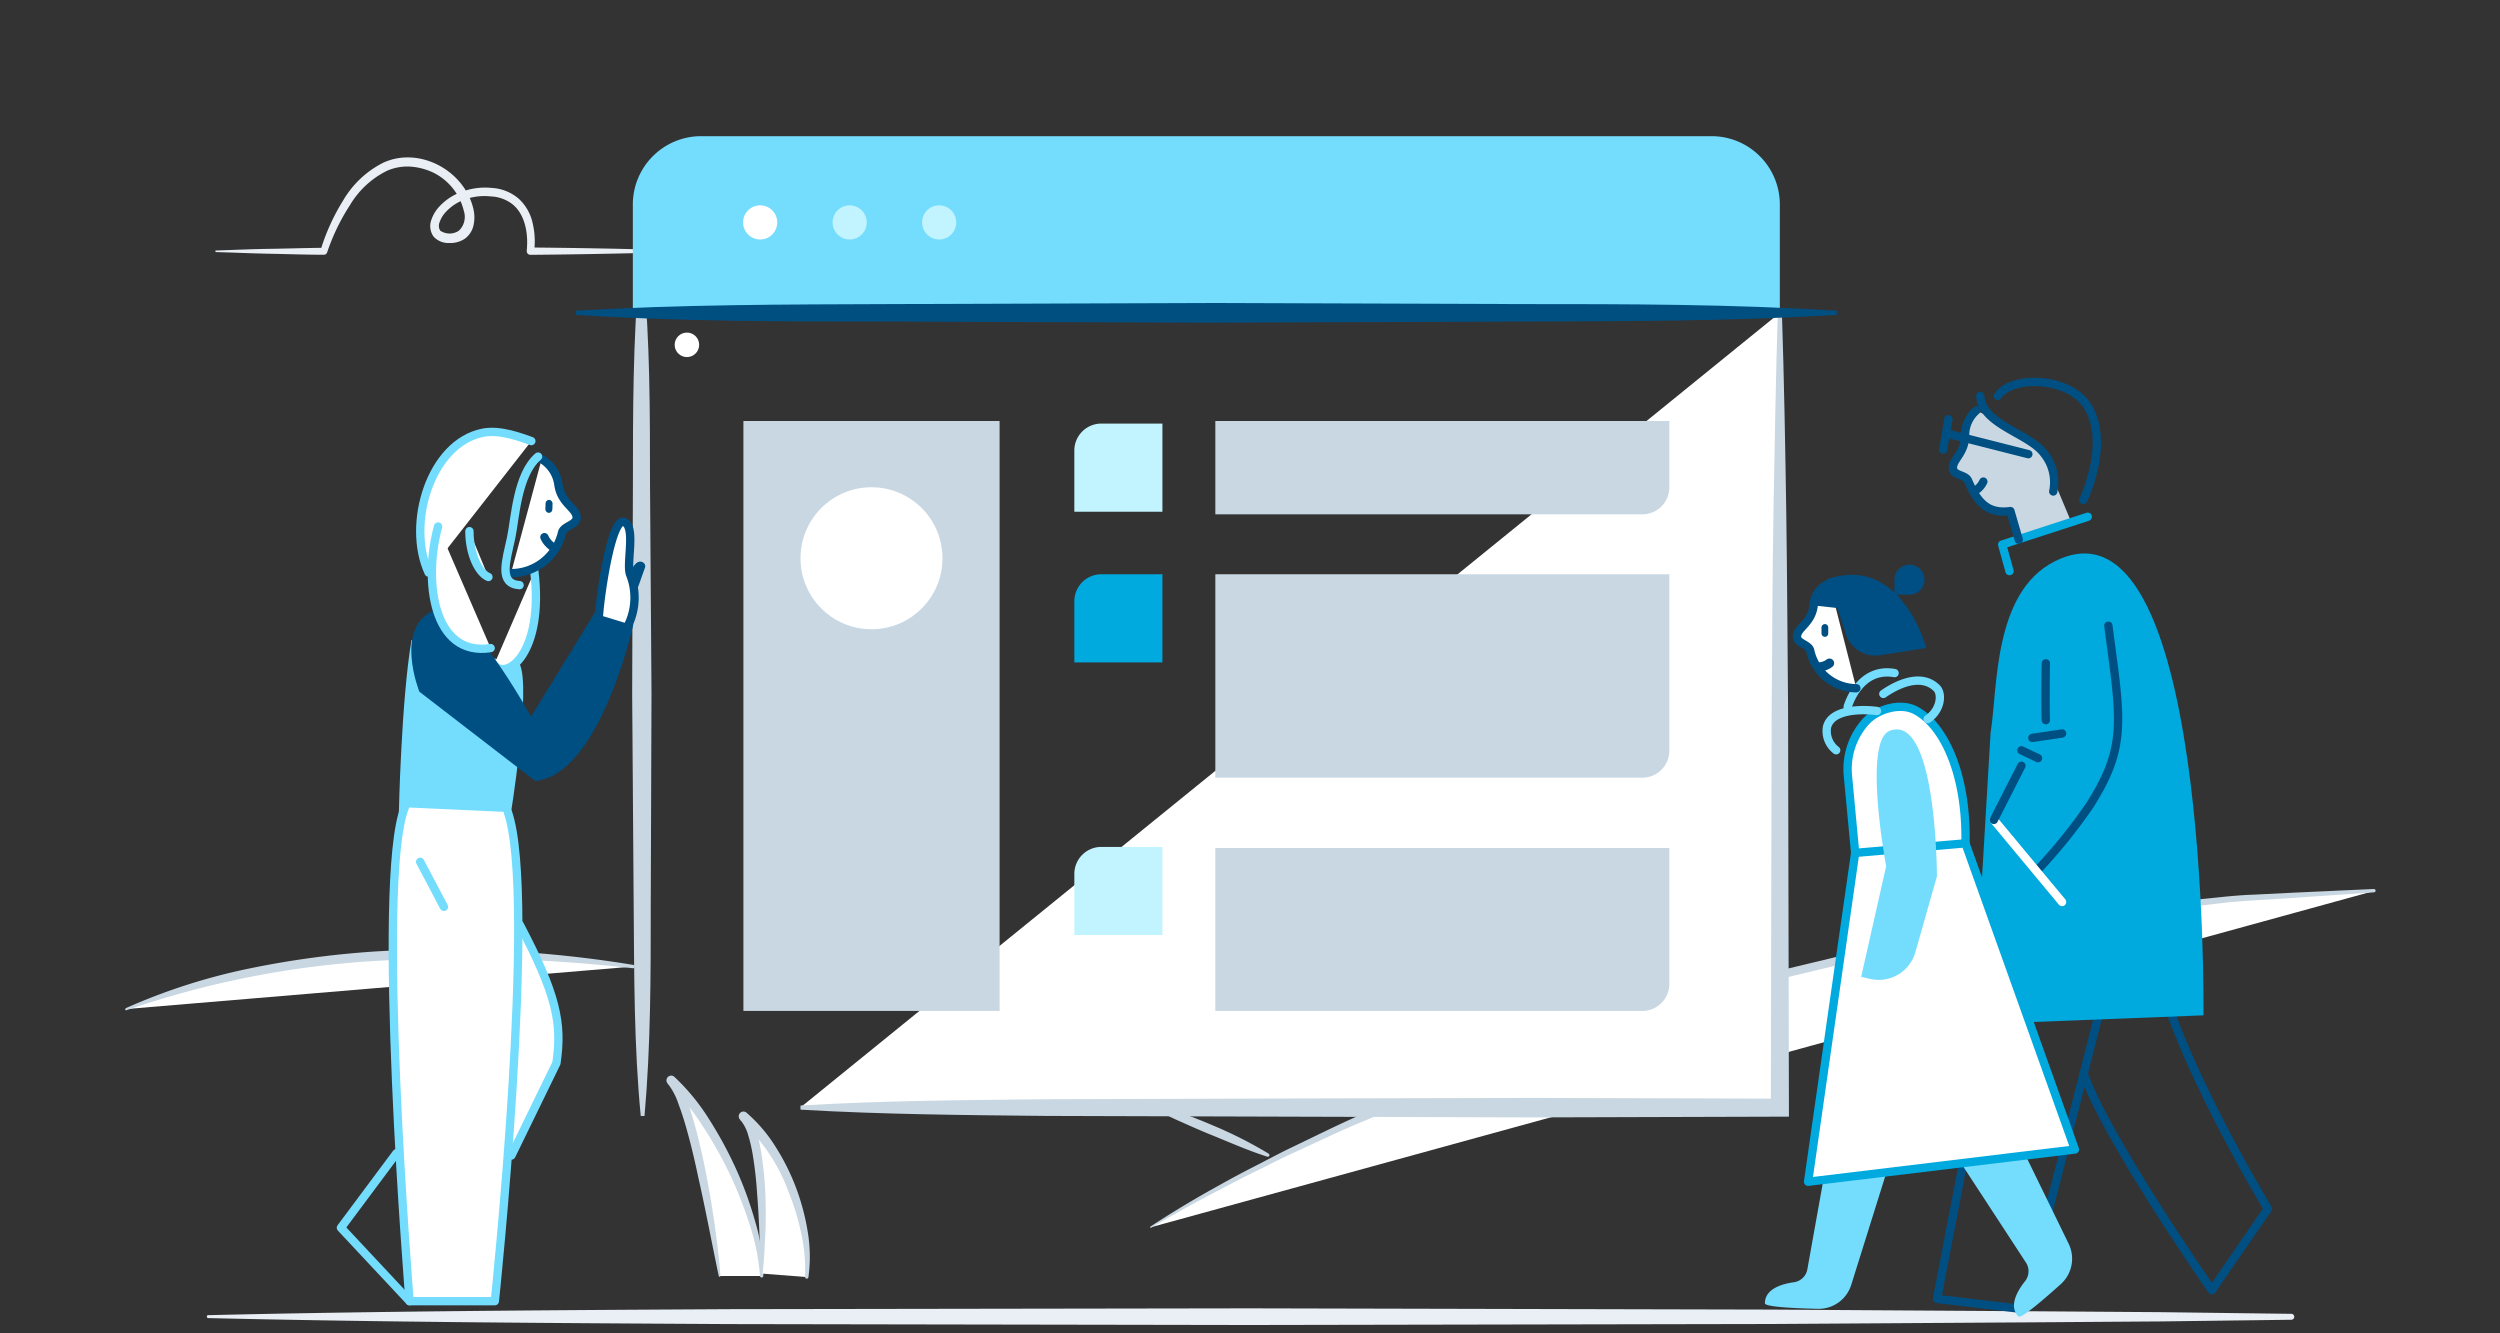 <svg xmlns="http://www.w3.org/2000/svg" width="300" height="160" viewBox="0 0 300 160"><rect x="0" y="0" width="300" height="160" fill="#333333" stroke="none"/><defs><style>.cls-1{fill:#e9eff4;}.cls-13,.cls-2,.cls-8,.cls-9{fill:#fff;}.cls-3{fill:#c8d7e2;}.cls-4{fill:#74dcfc;}.cls-5{fill:#004f81;}.cls-6{fill:#c2f4ff;}.cls-7{fill:#00a9de;}.cls-12,.cls-8{stroke:#74dcfc;}.cls-10,.cls-12,.cls-13,.cls-15,.cls-16,.cls-17,.cls-8,.cls-9{stroke-linecap:round;stroke-linejoin:round;}.cls-10,.cls-17,.cls-9{stroke:#004f82;}.cls-10,.cls-12,.cls-15,.cls-16,.cls-17{fill:none;}.cls-11{fill:#004f82;}.cls-13,.cls-16{stroke:#00a9de;}.cls-14{fill:#004f84;}.cls-15{stroke:#fff;}.cls-17{stroke-width:1.11px;}</style></defs><title>illustration-connect</title><path class="cls-1" d="M25 157.82c20.83-.49 41.67-.6 62.5-.72l62.5-.1 62.5.15 31.25.2 15.63.11 15.63.2a.36.36 0 0 1 0 .71l-15.62.2-15.62.11-31.25.2-62.52.12-62.5-.11c-20.83-.12-41.67-.23-62.5-.72a.18.18 0 0 1 0-.36zM25.95 30.06c2.15-.07 4.31-.17 6.46-.2s4.31-.11 6.46-.12l-.41.31a25.22 25.22 0 0 1 2.72-6 11.64 11.64 0 0 1 4.82-4.53c4.38-2 9.82 1 10.83 5.65a4.45 4.45 0 0 1 0 1.83 2.7 2.7 0 0 1-1.07 1.66 3.13 3.13 0 0 1-1.86.5 2.39 2.39 0 0 1-1.87-.77 2.16 2.16 0 0 1-.27-2 4.38 4.38 0 0 1 .93-1.57 6.74 6.74 0 0 1 2.91-1.87 7.94 7.94 0 0 1 3.4-.4 5.46 5.46 0 0 1 3.23 1.28 5.61 5.61 0 0 1 1.7 3 9.51 9.51 0 0 1 .16 3.38l-.44-.51q7 .06 14.06.24a.2.2 0 0 1 0 .4q-7 .18-14.06.24a.44.44 0 0 1-.44-.43v-.07c.2-2-.17-4.26-1.64-5.51a4.51 4.51 0 0 0-2.68-1 6.92 6.92 0 0 0-3 .33 5.7 5.7 0 0 0-2.44 1.59 3.33 3.33 0 0 0-.7 1.19 1.1 1.1 0 0 0 .08 1 2 2 0 0 0 2.24 0 2.29 2.29 0 0 0 .59-2.37 6.93 6.93 0 0 0-3.55-4.54 7.6 7.6 0 0 0-2.78-.77 6.09 6.09 0 0 0-2.88.49 10.65 10.65 0 0 0-4.45 4.12 24.83 24.83 0 0 0-2.74 5.67.42.42 0 0 1-.4.29c-2.15 0-4.31-.08-6.46-.12s-4.31-.14-6.46-.2a.1.1 0 0 1 0-.2z"/><path class="cls-2" d="M138.14 147.26s57.32-37.41 146.77-40.35"/><path class="cls-3" d="M138.08 147.17q4-2.62 8.25-4.95c1.4-.79 2.81-1.54 4.24-2.27s2.84-1.5 4.28-2.19c2.89-1.38 5.76-2.83 8.7-4.1s5.85-2.64 8.84-3.8l4.47-1.79c1.49-.61 3-1.11 4.51-1.67 3-1.06 6-2.25 9.08-3.18s6.1-2 9.17-2.93l9.26-2.61 2.32-.65 2.34-.56 4.68-1.12c3.12-.75 6.23-1.53 9.39-2.1l9.44-1.85c3.16-.56 6.34-1 9.51-1.47 6.33-1.05 12.74-1.52 19.11-2.19 1.59-.17 3.19-.33 4.79-.38l4.8-.24 9.61-.44a.2.2 0 0 1 0 .4l-9.58.66c-3.19.25-6.39.31-9.57.74-6.36.74-12.74 1.28-19 2.4-3.15.52-6.33.93-9.48 1.49l-9.42 1.85c-3.15.56-6.25 1.35-9.36 2.09l-4.67 1.12-2.33.56-2.31.65-9.24 2.6c-3.06.93-6.09 1.95-9.14 2.92s-6 2.11-9.05 3.17c-1.5.56-3 1.06-4.5 1.66l-4.45 1.78c-1.48.61-3 1.14-4.46 1.78l-4.41 1.88c-3 1.22-5.84 2.62-8.75 3.94-1.46.66-2.87 1.41-4.31 2.11s-2.86 1.43-4.27 2.19c-2.85 1.46-5.66 3-8.4 4.64a.1.1 0 0 1-.14 0 .1.1 0 0 1 .05-.14z"/><path class="cls-2" d="M138.21 132.7c8.72 3.42 14 6 14 6"/><path class="cls-3" d="M138.25 132.61a21.32 21.32 0 0 1 3.67 1c1.19.44 2.37.9 3.53 1.4a50.79 50.79 0 0 1 6.79 3.43.2.2 0 0 1 .06.28.21.21 0 0 1-.23.08c-2.42-.77-4.72-1.81-7.06-2.75-1.17-.48-2.32-1-3.47-1.51a24.58 24.58 0 0 1-3.37-1.78.1.1 0 0 1 .07-.19z"/><path class="cls-2" d="M15.09 121.09c18.66-7.4 40.32-7.81 60.84-5.1"/><path class="cls-3" d="M15.05 121a72.18 72.18 0 0 1 14.72-4.75 110.5 110.5 0 0 1 15.35-2.08 139.83 139.83 0 0 1 30.88 1.62.2.2 0 0 1-.05.4 184.25 184.25 0 0 0-30.72-.89 113 113 0 0 0-15.23 1.93 114.32 114.32 0 0 0-14.84 4 .1.1 0 0 1-.07-.19z"/><path class="cls-2" d="M77.14 133.92l-.19-101.38"/><path class="cls-3" d="M76.89 133.92c-.82-8.45-.78-16.9-.85-25.34l-.18-25.34.09-25.35c0-8.45 0-16.9.75-25.35h.5c.8 8.46.8 16.89.8 25.34l.18 25.34-.09 25.35c0 8.45 0 16.9-.75 25.35z"/><path class="cls-2" d="M213.58 37.54v95.35h-117.52"/><path class="cls-3" d="M213.83 37.54c.26 7.95.4 15.89.52 23.84s.14 15.89.22 23.84l.1 47.68v1.1h-1.08l-29.38.09-29.39-.09-29.38-.09c-9.79-.1-19.59-.18-29.38-.75v-.5c9.79-.58 19.59-.65 29.38-.75l29.38-.09 29.38-.07 29.38.09-1.08 1.08.1-47.68c.08-7.95.07-15.89.22-23.84s.26-15.89.52-23.84z"/><path class="cls-4" d="M75.94 37.54v-13a8.2 8.2 0 0 1 8.2-8.2h121.24a8.2 8.2 0 0 1 8.2 8.2v13z"/><path class="cls-5" d="M220.42 37.79c-12.61.76-25.22.75-37.83.8l-37.83.13-37.83-.13c-12.61 0-25.22 0-37.83-.8v-.5c12.61-.76 25.22-.75 37.83-.8l37.83-.13 37.83.13c12.61 0 25.22 0 37.83.8z"/><path class="cls-3" d="M89.21 121.31h30.74v-70.79h-30.74"/><path class="cls-3" d="M197.07 61.72h-51.23v-11.2h54.48v8a3.24 3.24 0 0 1-3.25 3.2z"/><path class="cls-6" d="M132.15 50.83h7.34v10.58h-10.57v-7.34a3.24 3.24 0 0 1 3.23-3.24z"/><path class="cls-3" d="M197.07 121.31h-51.23v-19.55h54.48v16.32a3.24 3.24 0 0 1-3.25 3.23z"/><path class="cls-6" d="M132.15 101.63h7.34v10.58h-10.57v-7.34a3.24 3.24 0 0 1 3.23-3.24z"/><path class="cls-3" d="M197.07 93.32h-51.23v-24.41h54.48v21.18a3.24 3.24 0 0 1-3.25 3.23z"/><path class="cls-7" d="M132.15 68.91h7.34v10.58h-10.57v-7.34a3.24 3.24 0 0 1 3.23-3.24z"/><circle class="cls-2" cx="104.58" cy="66.99" r="8.52"/><path class="cls-3" d="M242.21 64.78l-1-3.44c-2.84.39-4-1.19-5.09-3.67-.3-.7-1.69-.58-1.8-1.41-.14-1.07 1.48-1.81 1.45-4 0-1.22.23-2.81 1.36-3 0 0 5.4 2.32 8.12 5.19 1.21 3.34 1.93 4.92 1.93 4.92l1.43 3.42z"/><circle class="cls-2" cx="82.43" cy="41.38" r="1.47"/><path class="cls-2" d="M86.35 153.12s-2.84-20.53-5.85-23.48c5.08 4.35 10.84 16.54 10.84 23.48"/><path class="cls-3" d="M86.25 153.13c-.84-4-1.58-8-2.47-11.91-.42-2-.88-3.95-1.43-5.88-.28-1-.58-1.92-.93-2.85a7.92 7.92 0 0 0-1.32-2.49.57.57 0 0 1 .79-.81 25.18 25.18 0 0 1 4.26 5.21 47.37 47.37 0 0 1 3.17 5.86 44 44 0 0 1 2.28 6.25 23.09 23.09 0 0 1 1 6.59.2.2 0 0 1-.4 0 26.05 26.05 0 0 0-1.31-6.36 48.8 48.8 0 0 0-2.42-6.06 48 48 0 0 0-3.23-5.68 24.45 24.45 0 0 0-4.11-4.93l.77-.84a8.65 8.65 0 0 1 1.56 2.87c.36 1 .66 2 .93 2.95.54 2 1 4 1.38 6s.72 4 1 6 .53 4 .68 6.06a.1.1 0 0 1-.2 0z"/><path class="cls-2" d="M91.43 152.83s.7-16.13-2.26-18.91c5.05 4.15 8.32 13.38 7.64 19.33"/><path class="cls-3" d="M91.33 152.82c-.15-3.22-.22-6.43-.48-9.62a45.94 45.94 0 0 0-.54-4.74 17.89 17.89 0 0 0-.54-2.28 4.81 4.81 0 0 0-1-1.87.57.57 0 0 1 .76-.83 17.89 17.89 0 0 1 3.58 4.2 26.62 26.62 0 0 1 2.43 4.89 27.47 27.47 0 0 1 1.39 5.26 17.92 17.92 0 0 1 .08 5.44.2.2 0 0 1-.23.17.21.21 0 0 1-.17-.21 20.72 20.72 0 0 0-.47-5.25 29.47 29.47 0 0 0-1.53-5 21.52 21.52 0 0 0-5.8-8.58l.75-.85a5.73 5.73 0 0 1 1.25 2.36 18.91 18.91 0 0 1 .54 2.43 44.39 44.39 0 0 1 .49 4.86c.06 1.62.08 3.24 0 4.85s-.15 3.23-.34 4.83a.1.1 0 0 1-.11.09.1.1 0 0 1-.06-.15z"/><path class="cls-8" d="M62.36 110.95c4.41 8.38 5.12 11.8 4.41 16.63l-5.4 11.08"/><path class="cls-4" d="M49.38 76.8c-1.23 7.2-1.52 20.79-1.52 20.79l13.36.57s2.56-15.63 1.14-18.47"/><path class="cls-8" d="M64.12 68.58c1.17 9.76-3.32 13.13-4.83 11.19"/><path class="cls-9" d="M65 55.1a4.19 4.19 0 0 1 2 3c.3 2.32 2.19 2.85 2.2 4 0 .9-1.53 1-1.75 1.79a6.28 6.28 0 0 1-6.13 4.89"/><path class="cls-10" d="M65.33 64.46a2.73 2.73 0 0 0 1.32 1.35"/><rect class="cls-11" x="65.46" y="59.99" width=".84" height="1.56" rx=".42" ry=".42" transform="translate(2.19 -2.3) rotate(2.03)"/><path class="cls-11" d="M52.13 73.23c3.8-1.55 11.59 12.77 11.59 12.77l7.88-12.85 4.4 1.78s-4 18.07-11.77 18.79l-13.91-10.72s-3.09-7.77 1.81-9.77z"/><path class="cls-8" d="M48.58 96.88c-3.55 8.81.57 59.26.57 59.26h10.23s5.11-48.46 1.56-58.69"/><path class="cls-12" d="M64.57 54.79c-2.51 2.15-2.74 7.38-3.22 9.67-.62 2.92-1.56 5.58 1 5.76"/><path class="cls-8" d="M51.43 68.71c-2.69-5.82.24-15.53 6.51-16.78 2.08-.42 4.63.58 5.82 1"/><path class="cls-12" d="M47.58 138.38l-6.67 8.95 8.24 8.81"/><path class="cls-9" d="M71.88 73.79c.23-3 1.56-11.72 3-11.16s.28 4.83.71 6.25a7.55 7.55 0 0 1-.14 6"/><path class="cls-10" d="M75.93 69.11s.74-1.52 1-1.17l-.79 2.22"/><path class="cls-8" d="M56.33 63.74c0 2.69 1.07 5 2.28 5.5"/><path class="cls-12" d="M50.42 103.42l2.85 5.4"/><path class="cls-8" d="M52.57 63.18c-1.79 6.53-.6 15.66 6.31 14.59"/><path class="cls-13" d="M221.74 93l.88 9.35s5.07 13.2.86 8.17c5.55 6.64 12.23-1.61 12.38-9.32.17-8.51-2.73-14.32-6.07-16-1.83-.91-4.51-.09-5.86 1.35a8.52 8.52 0 0 0-2.19 6.45z"/><path class="cls-12" d="M227.35 80.77c-4.3-.76-5.63 4.06-5.63 4.06M225.24 85.32c-1.77-.24-5.49-.24-6 1.94a2.89 2.89 0 0 0 1.1 2.77M226 83.27c2.23-1.54 4.78-2.31 6.4-.7.7.7.51 2.63-1.08 3.72"/><path class="cls-10" d="M258.78 112.33c-1.28 8.47 13.36 32.73 13.36 32.73l-6.72 9.76s-12.84-18.45-15.42-26.1M238.72 123.18l-6.28 32.69 10.38 1.23 9.87-38.65"/><path class="cls-7" d="M246.49 67.4c-7.35 3.77-6.76 15.32-7.62 20.52l-2.07 35 27.62-1.08s.78-64.05-17.93-54.44z"/><path class="cls-4" d="M221.76 125.11l-4.88 27.22a1.9 1.9 0 0 1-1.62 1.54c-1.43.2-3.47.79-3.47 2.53 0 .43 3.61.6 6.36.66a4.1 4.1 0 0 0 4-2.88l8.33-26.61M228 128.37l15.12 23.15a1.9 1.9 0 0 1-.12 2.23c-.9 1.13-2 3-.79 4.22.3.32 3-2 5.09-3.88a4.1 4.1 0 0 0 .94-4.84l-12.24-25.08"/><path class="cls-14" d="M219.32 69.49l2.21 6.64a3.71 3.71 0 0 0 4.1 2.5l5.53-.87s-2.98-11.28-11.84-8.27z"/><path class="cls-10" d="M238 57.79a2.5 2.5 0 0 1-1.19 1.21"/><path class="cls-13" d="M222.62 102.35l-5.65 39.46 32.02-3.87-13.14-36.74-13.23 1.15z"/><path class="cls-4" d="M226.78 87.69c-3.27 1.24-.44 16.25-.44 16.25l-3 13.28 1.08.25a4.57 4.57 0 0 0 5.42-3.2l2.59-9.1s0-19.61-5.65-17.48z"/><path class="cls-10" d="M253 75.08c1.5 11.34 2.27 14.46-2.23 21.56a64.18 64.18 0 0 1-6.34 7.84M245.5 79.6s-.08 4.73 0 6.82M243.88 88.55l3.57-.53M242.57 90.04l1.99.94"/><path class="cls-15" d="M239.26 98.39l8.19 9.85"/><path class="cls-10" d="M242.57 91.89l-3.31 6.5M243.4 54.5l-9.89-2.51M233.81 50.31l-.63 3.63M237.63 47.51c.16 3.43 5.9 4.49 7.66 6.92a5.46 5.46 0 0 1 1.1 4.55M239.75 47.51c1.69-2.51 8.59-2.3 10.78 1.28 2.73 4.46-.53 11.21-.53 11.21"/><path class="cls-16" d="M250.53 62.01l-10.27 3.34.88 3.18"/><path class="cls-10" d="M237.17 49.25a3.93 3.93 0 0 0-1.36 3c0 2.17-1.59 2.91-1.45 4 .11.83 1.49.71 1.8 1.41 1.07 2.48 2.25 4.06 5.09 3.67l1 3.44"/><path class="cls-14" d="M229.14 67.76a1.8 1.8 0 0 1 1.8 1.8 1.8 1.8 0 0 1-1.8 1.8h-1.8v-1.8a1.8 1.8 0 0 1 1.8-1.8z"/><path class="cls-9" d="M219.54 70a3 3 0 0 0-1.9 2.67c-.27 2.15-2 2.64-2 3.72 0 .83 1.38.92 1.58 1.66a5.71 5.71 0 0 0 5.54 4.54"/><path class="cls-17" d="M219.54 79.58a2.31 2.31 0 0 1-1.27.46"/><path class="cls-14" d="M219.32 69.49c-.8 1.31-1.68 3.16-1.68 3.16l4.08.46-.22-2.36-2.18-1.25"/><path class="cls-11" d="M219 76.42a.41.41 0 0 0 .39-.43v-.7a.41.41 0 0 0-.42-.4.41.41 0 0 0-.39.43v.7a.41.41 0 0 0 .42.4z"/><circle class="cls-2" cx="91.22" cy="26.69" r="2.05"/><circle class="cls-6" cx="101.96" cy="26.69" r="2.05"/><circle class="cls-6" cx="112.7" cy="26.69" r="2.05"/></svg>